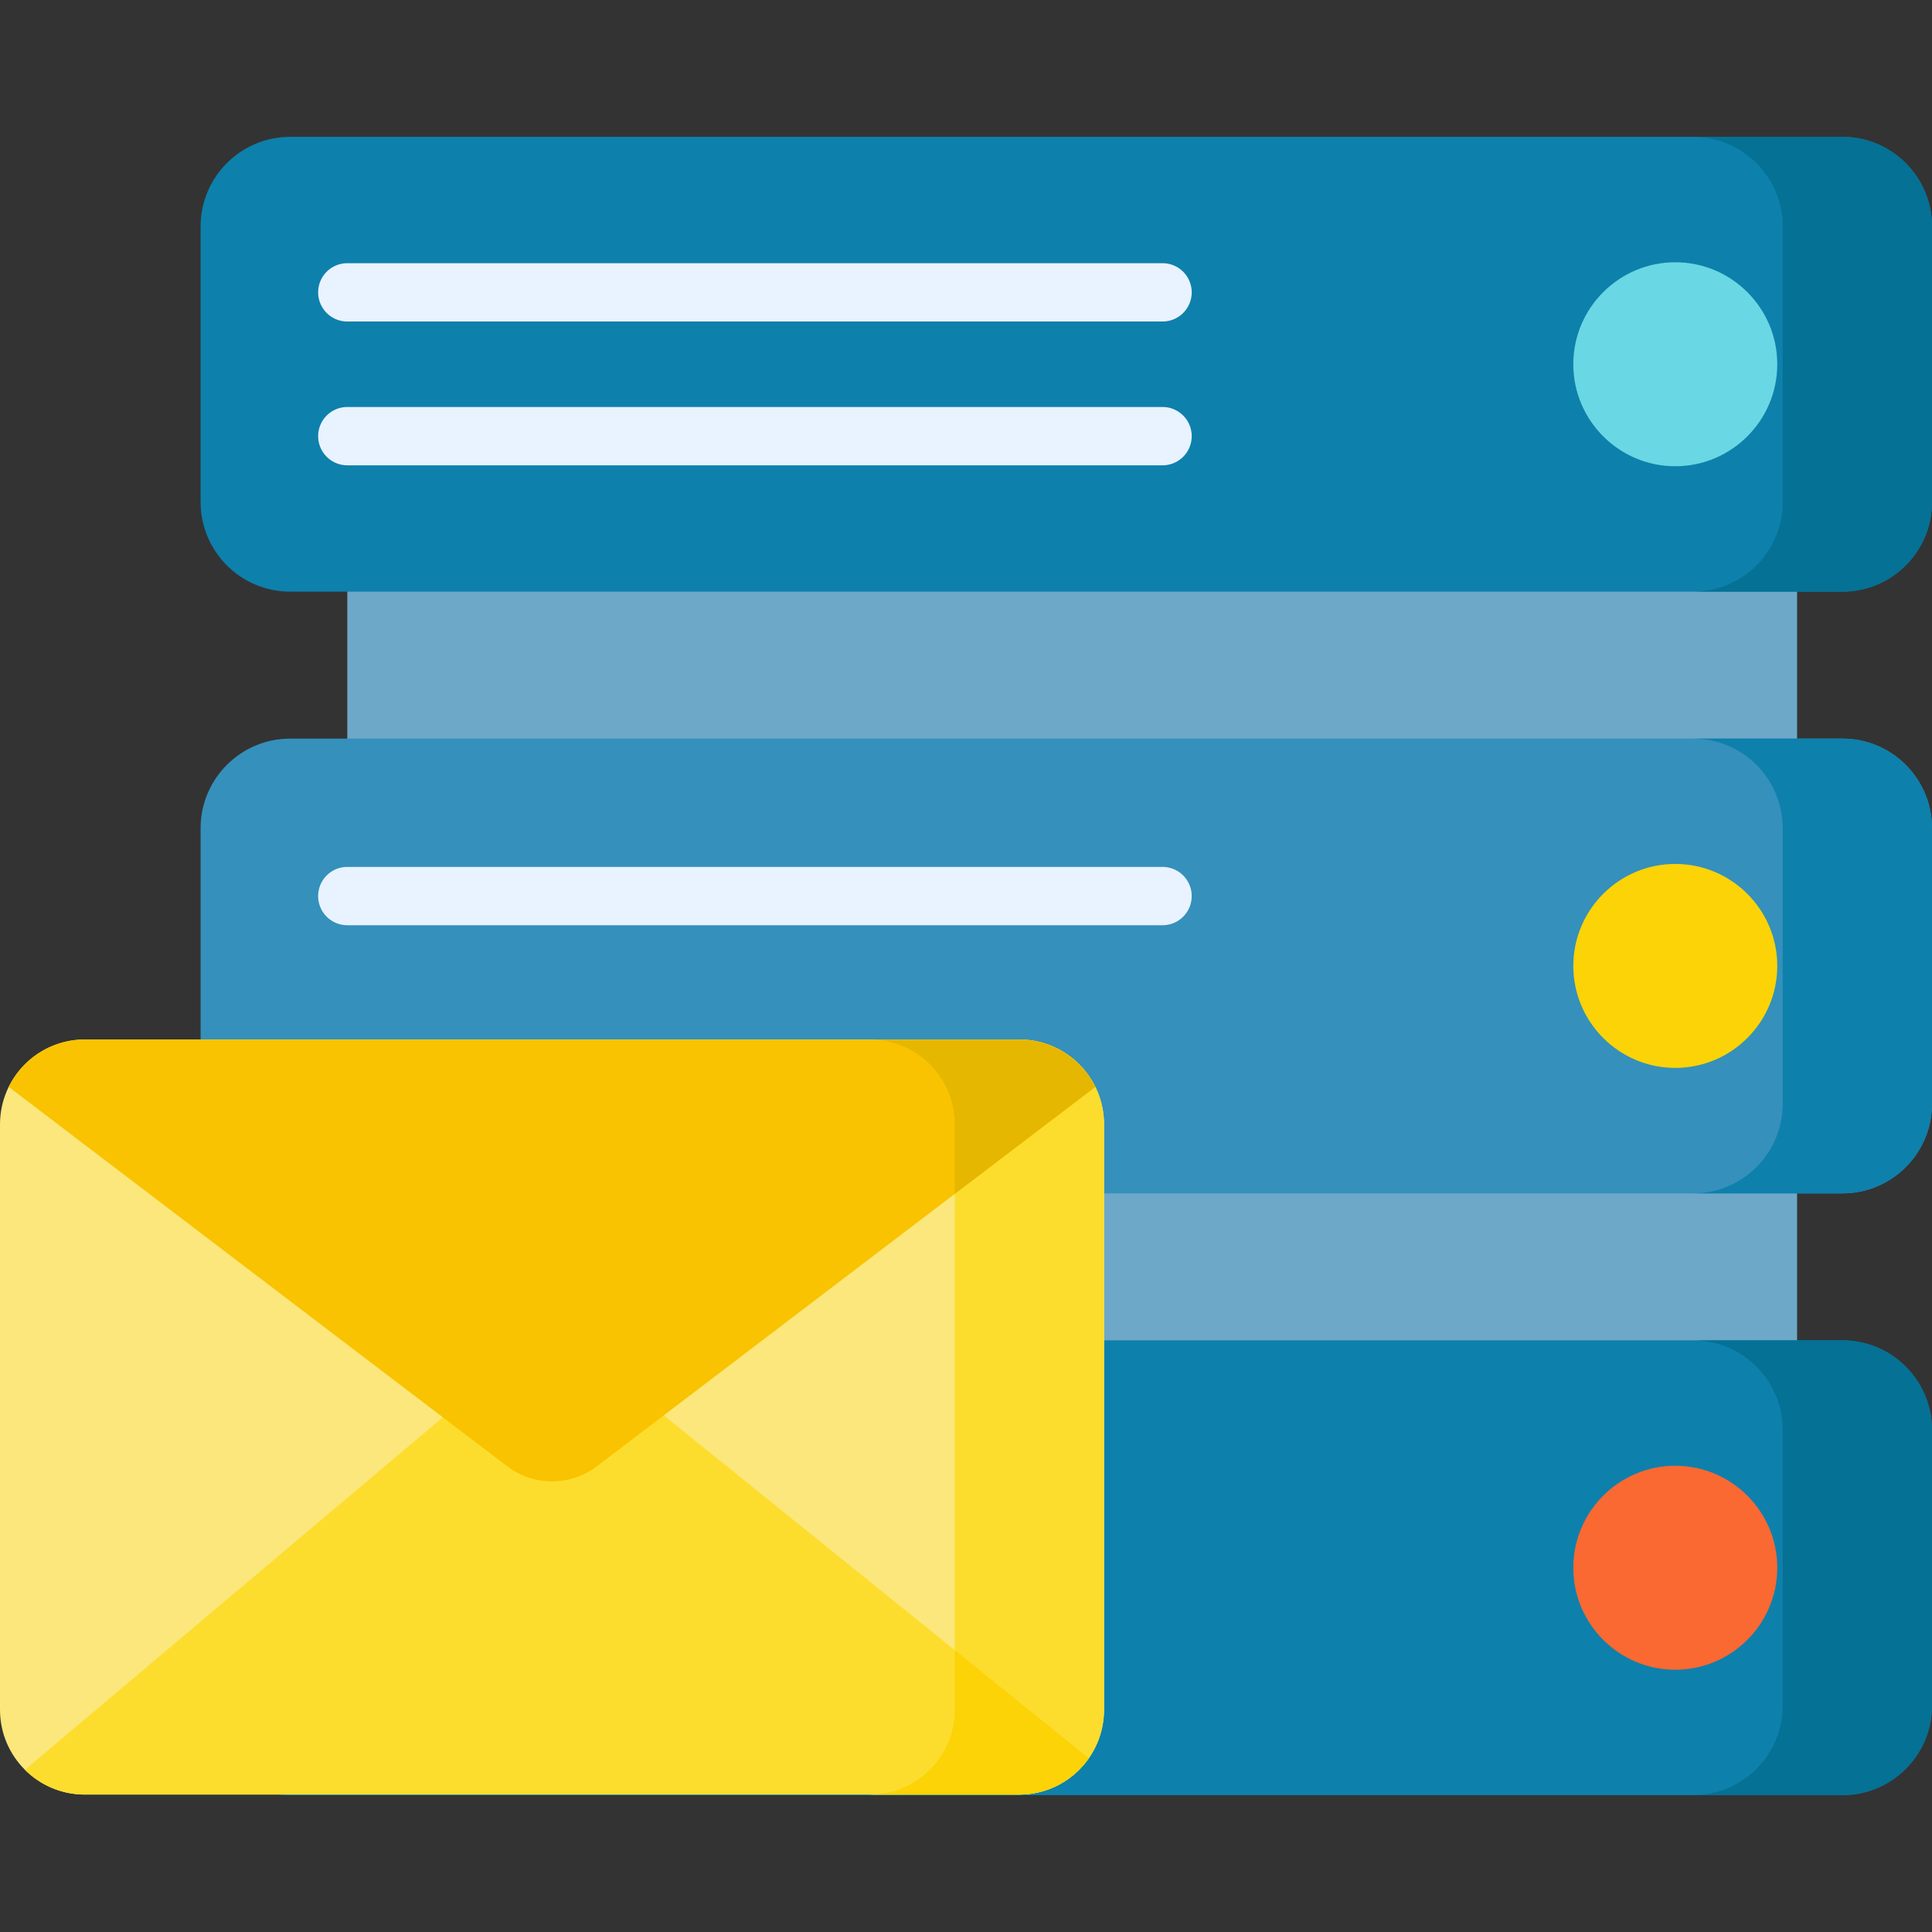 <svg xmlns="http://www.w3.org/2000/svg" version="1.1" xmlns:xlink="http://www.w3.org/1999/xlink" xmlns:svgjs="http://svgjs.com/svgjs" width="512" height="512" x="0" y="0" viewBox="0 0 512 512" style="enable-background:new 0 0 512 512" xml:space="preserve" class=""><rect x="0" y="0" width="512" height="512" fill="#333333" stroke="none"/><g><path fill="#6ea8c8" d="M92.039 112.834h384.205v286.331H92.039z" data-original="#6ea8c8"></path><path fill="#0e80ac" d="M488.242 156.794H76.918c-13.121 0-23.758-10.637-23.758-23.758v-73.01c0-13.121 10.637-23.758 23.758-23.758h411.323c13.121 0 23.758 10.637 23.758 23.758v73.01c.001 13.121-10.636 23.758-23.757 23.758z" data-original="#0e80ac" class=""></path><path fill="#3590bb" d="M488.242 316.264H76.918c-13.121 0-23.758-10.637-23.758-23.758v-73.01c0-13.121 10.637-23.758 23.758-23.758h411.323c13.121 0 23.758 10.637 23.758 23.758v73.01c.001 13.12-10.636 23.758-23.757 23.758z" data-original="#3590bb"></path><path fill="#0e80ac" d="M488.242 475.733H76.918c-13.121 0-23.758-10.637-23.758-23.758v-73.01c0-13.121 10.637-23.758 23.758-23.758h411.323c13.121 0 23.758 10.637 23.758 23.758v73.01c.001 13.121-10.636 23.758-23.757 23.758z" data-original="#0e80ac" class=""></path><path fill="#057195" d="M488.242 36.267h-39.56c13.121 0 23.758 10.637 23.758 23.758v73.01c0 13.121-10.637 23.758-23.758 23.758h39.56c13.121 0 23.758-10.637 23.758-23.758v-73.01c0-13.121-10.637-23.758-23.758-23.758z" data-original="#057195"></path><path fill="#0e80ac" d="M488.242 195.736h-39.56c13.121 0 23.758 10.637 23.758 23.758v73.01c0 13.121-10.637 23.758-23.758 23.758h39.56c13.121 0 23.758-10.637 23.758-23.758v-73.01c0-13.12-10.637-23.758-23.758-23.758z" data-original="#0e80ac" class=""></path><path fill="#057195" d="M488.242 355.206h-39.56c13.121 0 23.758 10.637 23.758 23.758v73.01c0 13.122-10.637 23.758-23.758 23.758h39.56c13.121 0 23.758-10.637 23.758-23.758v-73.01c0-13.121-10.637-23.758-23.758-23.758z" data-original="#057195"></path><g fill="#e8f3ff"><path d="M308.09 85.203H92.039a7.726 7.726 0 1 1 0-15.452h216.05a7.726 7.726 0 0 1 7.726 7.726 7.724 7.724 0 0 1-7.725 7.726zM308.09 123.311H92.039a7.726 7.726 0 1 1 0-15.452h216.05a7.726 7.726 0 0 1 7.726 7.726 7.724 7.724 0 0 1-7.725 7.726zM308.09 245.194H92.039a7.726 7.726 0 1 1 0-15.452h216.05a7.726 7.726 0 0 1 .001 15.452z" fill="#e8f3ff" data-original="#e8f3ff"></path></g><path fill="#69d8e4" d="M443.967 123.557c-14.903 0-27.026-12.124-27.026-27.026 0-14.903 12.124-27.027 27.026-27.027s27.026 12.124 27.026 27.027c0 14.902-12.124 27.026-27.026 27.026z" data-original="#69d8e4"></path><path fill="#fbd307" d="M443.967 283.006c-14.903 0-27.026-12.124-27.026-27.027 0-14.902 12.124-27.026 27.026-27.026s27.026 12.124 27.026 27.026c0 14.903-12.124 27.027-27.026 27.027z" data-original="#fbd307"></path><path fill="#fa6931" d="M443.967 442.496c-14.903 0-27.026-12.124-27.026-27.026 0-14.903 12.124-27.027 27.026-27.027s27.026 12.124 27.026 27.027c0 14.902-12.124 27.026-27.026 27.026z" data-original="#fa6931"></path><path fill="#fbe77b" d="M270.098 475.579H22.486C10.067 475.579 0 465.512 0 453.093v-155.13c0-12.418 10.067-22.486 22.486-22.486h247.612c12.418 0 22.486 10.067 22.486 22.486v155.13c0 12.419-10.068 22.486-22.486 22.486z" data-original="#fbe77b"></path><path fill="#fcdd2e" d="M270.098 275.478h-39.56c12.418 0 22.486 10.067 22.486 22.486v155.13c0 12.419-10.067 22.486-22.486 22.486h39.56c12.418 0 22.486-10.067 22.486-22.486v-155.13c0-12.419-10.068-22.486-22.486-22.486z" data-original="#fcdd2e"></path><path fill="#fcdd2e" d="M6.602 469.008a22.413 22.413 0 0 0 15.884 6.57h247.612c7.639 0 14.384-3.813 18.448-9.635l-142.254-114.73z" data-original="#fcdd2e"></path><path fill="#fbd307" d="M288.546 465.943c-.001 0-.001 0 0 0l-35.522-28.649v15.799c0 12.419-10.067 22.486-22.486 22.486h39.56c7.639 0 14.384-3.813 18.448-9.636z" data-original="#fbd307"></path><path fill="#f9c301" d="m2.308 288.038 132.113 100.551a19.601 19.601 0 0 0 23.742 0l132.113-100.551c-3.667-7.44-11.323-12.56-20.178-12.56H22.486c-8.855 0-16.512 5.12-20.178 12.56z" data-original="#f9c301"></path><path fill="#e6b700" d="M290.276 288.038c-3.667-7.44-11.323-12.56-20.178-12.56h-39.56c12.418 0 22.486 10.067 22.486 22.486v18.427z" data-original="#e6b700"></path></g></svg>